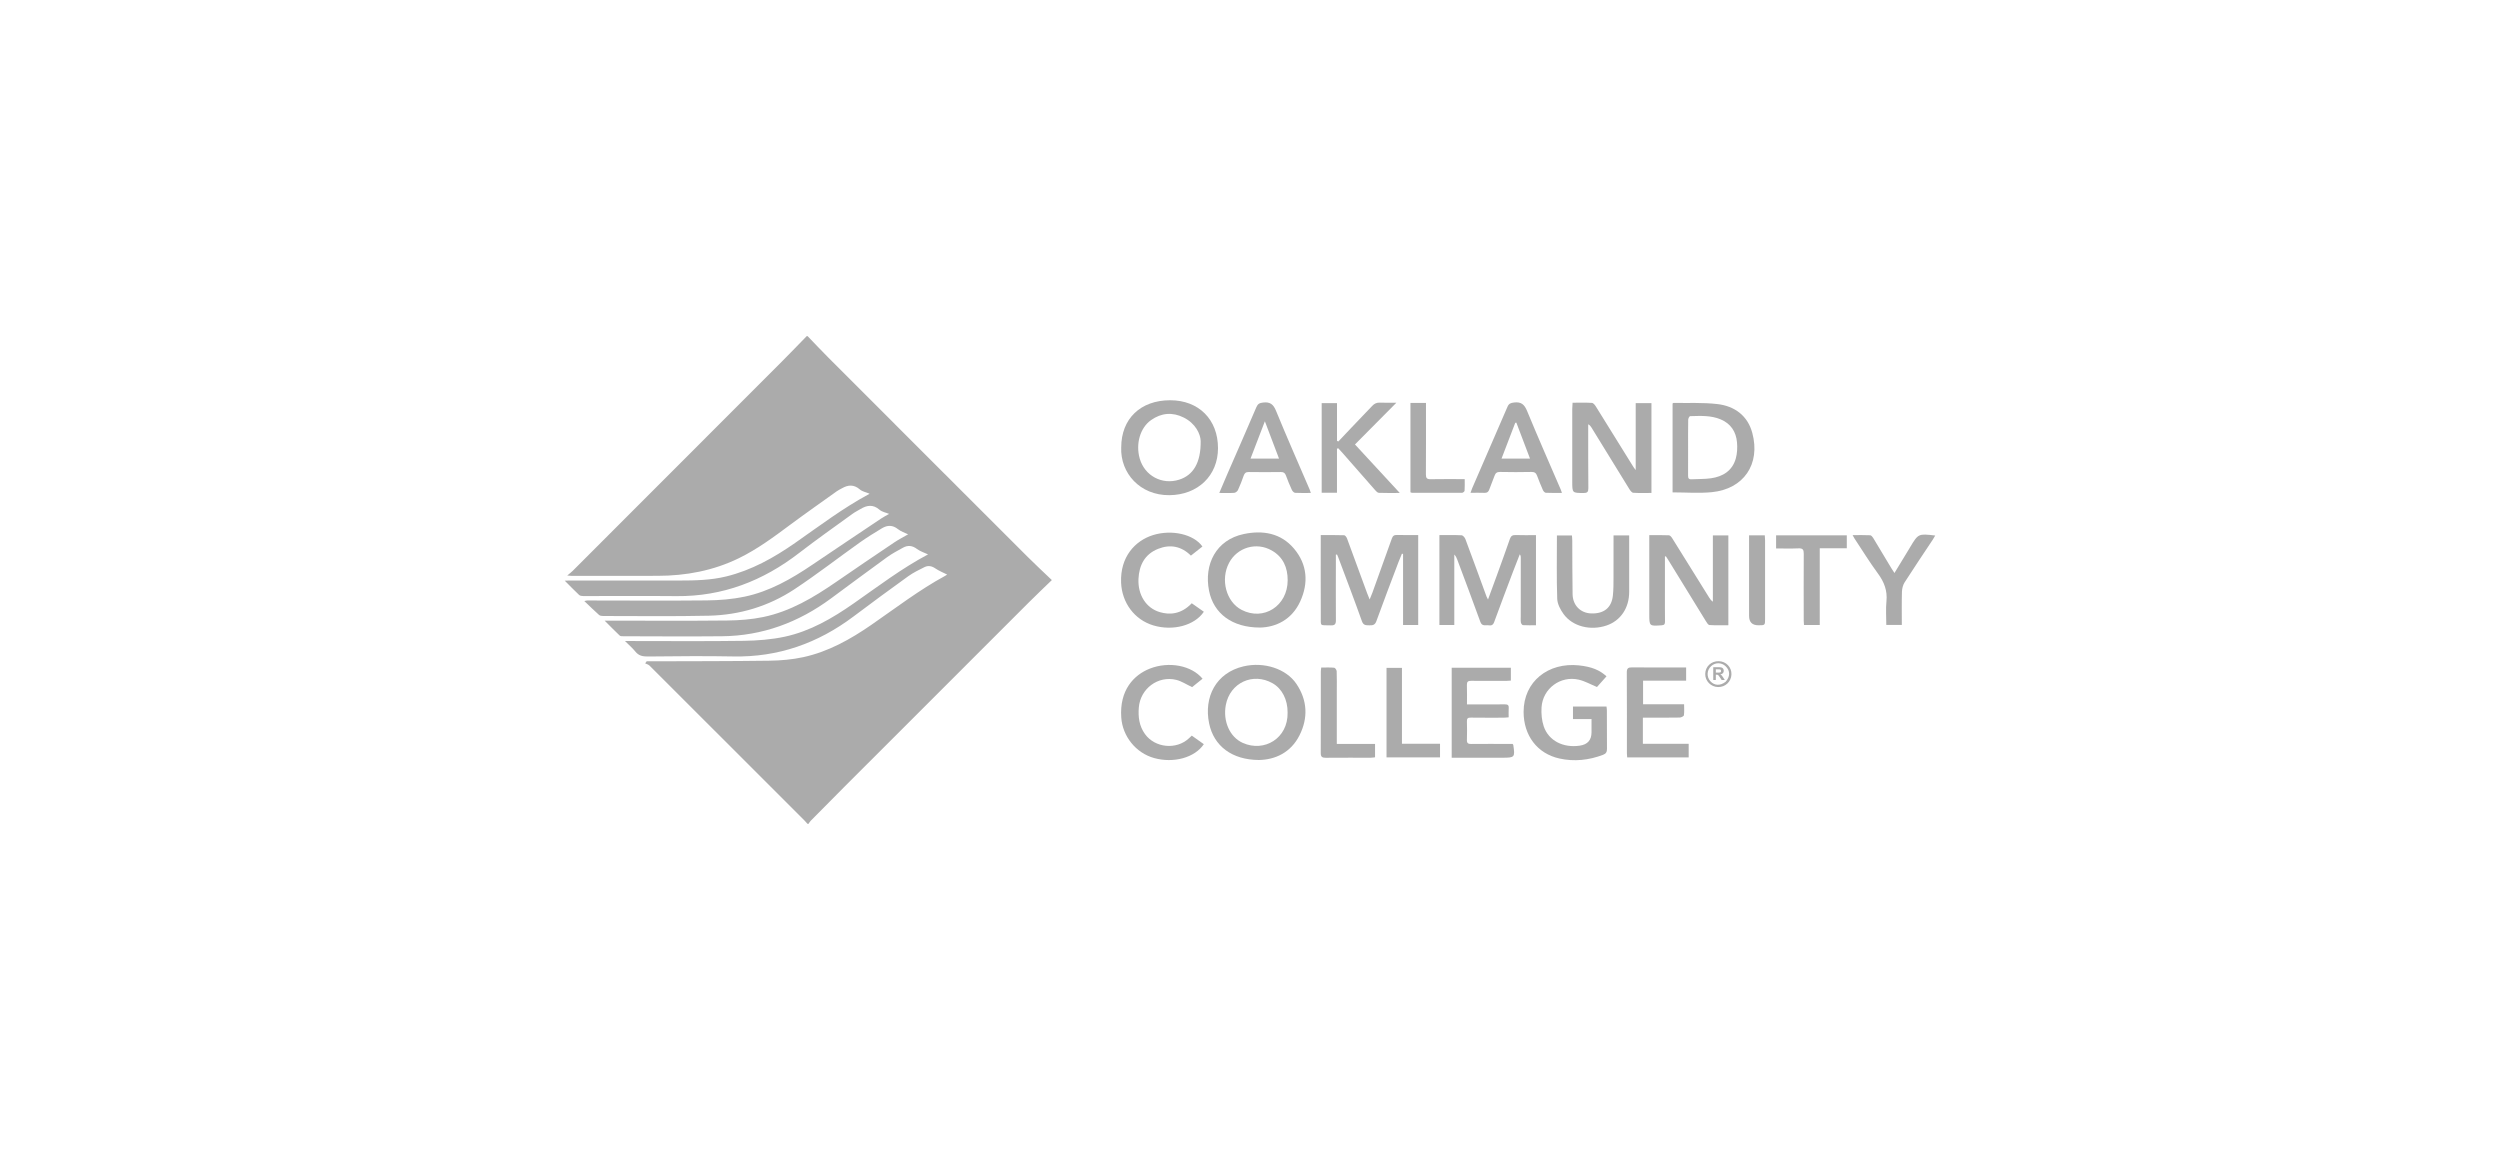 <?xml version="1.0" encoding="UTF-8"?>
<svg xmlns="http://www.w3.org/2000/svg" id="Layer_1" viewBox="0 0 1000 464">
  <defs>
    <style>
      .cls-1 {
        fill: #ababab;
      }
    </style>
  </defs>
  <path class="cls-1" d="M323.03,134.44c2.78,2.89,5.53,5.81,8.36,8.65,14,14.03,28.03,28.05,42.05,42.06,12.56,12.55,25.1,25.12,37.68,37.65,3.05,3.04,6.21,5.97,9.62,9.23-3.31,3.21-6.31,6.04-9.23,8.96-24.58,24.56-49.16,49.13-73.73,73.71-4.52,4.52-9.01,9.07-13.5,13.62-.35.36-.6.82-.89,1.24h-.36c-.43-.47-.85-.97-1.3-1.42-20.64-20.65-41.28-41.29-61.94-61.91-.44-.44-1.15-.6-1.73-.89l.61-.82c.68,0,1.37,0,2.05,0,15.69-.06,31.39-.02,47.08-.24,4.53-.06,9.13-.46,13.54-1.42,10.03-2.19,18.86-7.15,27.22-12.93,9.74-6.73,19.13-13.96,29.57-19.63.37-.2.71-.47.72-.48-1.56-.79-3.25-1.45-4.71-2.45-1.43-.98-2.86-1.25-4.33-.53-2.22,1.1-4.48,2.2-6.48,3.63-7.35,5.29-14.65,10.65-21.89,16.1-14.29,10.75-30.19,16.38-48.2,16.01-11.37-.23-22.75-.08-34.12.02-2.03.02-3.63-.29-4.97-1.96-1.14-1.42-2.55-2.62-4.16-4.23,1.06,0,1.53,0,2.01,0,15.17,0,30.33.14,45.49-.08,5.47-.08,11.04-.5,16.37-1.64,10.21-2.19,19.13-7.4,27.62-13.33,9.75-6.81,19.22-14.03,29.77-19.62.11-.06.15-.24,0,.03-1.53-.72-3.18-1.21-4.46-2.18-1.86-1.4-3.66-1.58-5.6-.51-2.17,1.2-4.39,2.37-6.39,3.82-7.53,5.45-14.98,11-22.46,16.52-12.94,9.54-27.35,14.92-43.51,15.08-13.15.13-26.3.03-39.45,0-.51,0-1.19.02-1.51-.28-1.95-1.83-3.81-3.76-6.02-5.96,1.28,0,2.04,0,2.79,0,15.4,0,30.81.11,46.21-.06,4.82-.05,9.73-.41,14.44-1.39,10.79-2.24,20.1-7.79,29.07-13.97,7.74-5.34,15.53-10.62,23.34-15.87,1.84-1.24,3.83-2.24,5.54-3.24-1.38-.68-2.9-1.14-4.04-2.06-2.14-1.72-4.26-1.66-6.41-.37-3.04,1.83-6.06,3.7-8.95,5.75-8.73,6.2-17.2,12.8-26.13,18.69-10.28,6.77-21.85,10.26-34.15,10.54-14.09.32-28.19.12-42.29.12-.55,0-1.26-.08-1.64-.41-1.93-1.72-3.77-3.53-5.91-5.57.73-.15.94-.24,1.15-.23,15.93,0,31.87.14,47.8-.03,5.06-.05,10.2-.46,15.14-1.49,9.99-2.09,18.73-7.1,27.11-12.77,9.16-6.2,18.36-12.35,27.55-18.5,1.06-.71,2.2-1.28,3.17-1.84-1.33-.55-2.84-.79-3.82-1.65-2.57-2.23-5.03-1.87-7.64-.29-1.06.64-2.19,1.19-3.19,1.92-7.13,5.18-14.36,10.25-21.33,15.64-14.48,11.18-30.59,17.44-49.06,17.27-12.44-.12-24.88-.01-37.32-.03-.56,0-1.27-.1-1.64-.44-1.87-1.76-3.65-3.61-5.74-5.7.85-.04,1.24-.07,1.63-.07,14.75,0,29.5.02,44.25,0,6.27,0,12.55-.13,18.69-1.63,10.16-2.48,19.11-7.51,27.6-13.43,9.71-6.77,19.14-13.95,29.61-19.56.11-.06.13-.28.07-.14-1.32-.56-2.83-.82-3.82-1.68-2.37-2.04-4.68-1.88-7.16-.45-.67.38-1.38.7-2,1.14-6.21,4.44-12.46,8.82-18.59,13.37-6.61,4.91-13.19,9.82-20.64,13.45-10.26,5-21.14,7.03-32.47,7.05-11.49.02-22.98.01-34.48.01-.38,0-.75-.06-1.7-.13,1-.85,1.66-1.34,2.24-1.92,27.89-27.89,55.77-55.79,83.64-83.7,3.34-3.34,6.61-6.76,9.91-10.14.12,0,.24,0,.36,0Z"></path>
  <path class="cls-1" d="M534.35,221.88c0,1.23,0,2.47,0,3.7,0,7.52-.05,15.04.01,22.56.01,1.55-.49,2.07-2.03,2.01-4.58-.17-3.98.67-4.01-3.92-.05-9.95-.02-19.9-.02-29.85,0-.7,0-1.4,0-2.34,3.26,0,6.32-.05,9.37.06.4.01.95.77,1.14,1.28,2.71,7.31,5.38,14.63,8.06,21.95.26.71.56,1.41.99,2.46.45-1.1.8-1.88,1.09-2.68,2.6-7.22,5.21-14.45,7.78-21.68.36-1.03.88-1.48,2.05-1.44,2.77.09,5.55.03,8.5.03v35.98h-6.06v-28.41c-.15-.04-.3-.08-.45-.12-.45,1.09-.93,2.18-1.34,3.28-2.99,7.9-6.01,15.79-8.89,23.74-.57,1.57-1.5,1.68-2.83,1.64-1.31-.03-2.33.08-2.95-1.66-3.02-8.52-6.26-16.96-9.42-25.42-.16-.42-.35-.83-.52-1.24-.15.02-.31.04-.46.06Z"></path>
  <path class="cls-1" d="M575.74,214.04c3.1,0,6-.08,8.89.07.54.03,1.28.88,1.52,1.51,2.86,7.63,5.63,15.29,8.44,22.95.12.32.3.62.61,1.24,1.27-3.48,2.46-6.67,3.62-9.87,1.73-4.78,3.47-9.55,5.13-14.35.42-1.22,1.05-1.62,2.33-1.57,2.65.1,5.31.03,8.11.03v36.06c-1.73,0-3.49.05-5.23-.05-.3-.02-.74-.67-.81-1.08-.13-.81-.05-1.65-.05-2.48,0-7.82,0-15.63.01-23.45,0-.4,0-.81-.4-1.32-.87,2.24-1.77,4.47-2.62,6.72-2.57,6.8-5.14,13.59-7.64,20.42-.43,1.17-1.14,1.43-2.16,1.26-1.2-.2-2.65.57-3.35-1.38-3-8.34-6.15-16.62-9.24-24.92-.26-.69-.56-1.37-1.18-2.02v28.2h-5.96v-35.96Z"></path>
  <path class="cls-1" d="M660.57,197.18c-2.46,0-4.88.09-7.28-.07-.56-.04-1.18-.88-1.56-1.49-5.07-8.2-10.11-16.42-15.16-24.63-.27-.44-.57-.87-1.29-1.29,0,.78,0,1.55,0,2.33,0,7.76-.01,15.51.06,23.27.01,1.47-.44,1.92-1.91,1.91-4.53-.04-4.53.02-4.53-4.56,0-9.71,0-19.42,0-29.13,0-.75.08-1.51.13-2.43,2.68,0,5.22-.09,7.75.07.55.03,1.19.84,1.56,1.43,5.05,8.07,10.05,16.18,15.07,24.27.18.3.41.57.87,1.18v-26.78h6.3v35.93Z"></path>
  <path class="cls-1" d="M665.97,222.62c0,4.79,0,9.58,0,14.37,0,3.85-.02,7.69.03,11.54.01.98-.13,1.5-1.29,1.58-5,.37-5,.41-5-4.58,0-9.71,0-19.41,0-29.12v-2.35c2.73,0,5.31-.06,7.89.06.46.02,1.01.72,1.32,1.23,4.93,7.87,9.82,15.76,14.72,23.64.37.59.76,1.17,1.51,1.69v-26.51h6.19v35.92c-2.52,0-5.04.09-7.55-.08-.53-.04-1.09-.97-1.47-1.6-5.06-8.2-10.1-16.42-15.14-24.63-.27-.44-.56-.86-.84-1.28-.12.04-.24.08-.36.12Z"></path>
  <path class="cls-1" d="M503.57,304c-10.76-.06-18.04-5.55-19.92-14.63-2.18-10.54,2.72-20.25,13.77-22.83,8.15-1.91,17.04.92,21.15,7.02,4.41,6.55,4.73,13.61,1.24,20.55-3.51,6.98-9.78,9.77-16.24,9.89ZM515.04,285.04c.04-5.18-2.22-9.59-6.01-11.74-7.86-4.45-17.02-.2-18.7,8.68-1.23,6.51,1.58,12.87,6.8,15.19,8.58,3.82,18.1-1.82,17.91-12.13Z"></path>
  <path class="cls-1" d="M448.49,178.95c0-11.44,7.7-18.85,19.58-18.85,11.44,0,19.14,7.72,19.13,19.17,0,10.98-8.05,18.71-19.45,18.8-11.73.1-19.66-8.8-19.27-19.13ZM480.27,176.38c-.09-2.75-2.01-6.97-6.77-9.36-4.48-2.25-8.96-1.9-13.09,1.03-4.36,3.08-6.2,9.5-4.52,15.37,1.97,6.9,8.95,10.64,15.8,8.44,5.5-1.76,8.7-6.61,8.58-15.48Z"></path>
  <path class="cls-1" d="M503.98,251.02c-11.16,0-18.55-5.62-20.36-14.72-2.09-10.48,2.74-20.36,13.91-22.69,7.61-1.59,14.82-.39,20.08,5.85,5.36,6.35,5.85,13.78,2.46,21.15-3.36,7.3-9.73,10.28-16.09,10.42ZM515.07,232.11c0-5.09-1.8-9.3-6.34-11.9-6.17-3.54-13.82-1.26-17.1,4.93-3.54,6.67-1.17,15.59,5,18.8,8.83,4.59,18.42-1.56,18.44-11.83Z"></path>
  <path class="cls-1" d="M669.03,196.96v-35.56c.16-.11.26-.23.35-.23,5.84.1,11.74-.21,17.52.45,6.91.79,12.16,4.61,14.02,11.55,3.37,12.56-3.49,22.46-16.22,23.7-5.14.5-10.37.08-15.67.08ZM675.24,179.05c0,3.73.02,7.46-.01,11.18,0,1.01.22,1.56,1.38,1.49,2.59-.16,5.22-.04,7.78-.41,4.78-.68,8.54-3.01,9.92-7.89.58-2.05.68-4.34.49-6.48-.37-4.23-2.46-7.47-6.51-9.18-3.94-1.67-8.11-1.4-12.24-1.3-.28,0-.76.91-.77,1.41-.07,3.73-.04,7.45-.04,11.18Z"></path>
  <path class="cls-1" d="M636.62,287.62h-7.43v-5.02h13.41c.06.57.15,1.03.15,1.49.02,5.15,0,10.31.04,15.46,0,1.2-.34,1.91-1.57,2.38-5.68,2.15-11.54,2.78-17.43,1.48-9-1.99-14.33-9.32-14.35-18.61-.03-12.28,9.94-19.93,22.11-18.65,5.19.55,8.35,1.91,11.05,4.38-1.35,1.51-2.7,3.03-3.81,4.27-2.55-1.05-4.83-2.36-7.27-2.93-7.34-1.7-14.43,3.55-14.9,11.07-.16,2.53.08,5.27.89,7.65,1.97,5.73,7.81,8.65,14.42,7.67q4.68-.69,4.68-5.36v-5.27Z"></path>
  <path class="cls-1" d="M534.79,179.49v17.59h-6.12v-35.83h6.13v15.08c.18.09.36.18.53.27,1.61-1.7,3.2-3.41,4.82-5.1,2.9-3.04,5.83-6.05,8.71-9.12.87-.93,1.79-1.39,3.1-1.33,2.1.1,4.21.03,6.6.03-5.65,5.69-11.04,11.13-16.57,16.7,5.89,6.38,11.72,12.7,17.92,19.4-3.12,0-5.76.06-8.39-.05-.52-.02-1.08-.65-1.49-1.11-4.35-4.93-8.67-9.88-13-14.82-.57-.65-1.16-1.28-1.75-1.91-.16.07-.33.13-.49.2Z"></path>
  <path class="cls-1" d="M524.33,197.18c-2.3,0-4.3.07-6.29-.05-.46-.03-1.06-.66-1.29-1.16-.86-1.88-1.66-3.79-2.36-5.73-.38-1.05-.92-1.45-2.06-1.43-4.26.07-8.53.06-12.79,0-1.14-.02-1.69.38-2.06,1.44-.68,1.95-1.43,3.89-2.29,5.76-.24.51-.96,1.08-1.49,1.12-1.87.14-3.76.05-5.99.05,1.15-2.71,2.19-5.18,3.26-7.64,3.87-8.89,7.78-17.76,11.58-26.67.58-1.36,1.3-1.7,2.72-1.86,2.8-.32,4.09.73,5.16,3.35,4.32,10.55,8.94,20.99,13.44,31.47.14.32.23.65.47,1.35ZM511.61,183.45c-1.87-4.93-3.67-9.69-5.66-14.94-2.02,5.27-3.85,10.01-5.74,14.94h11.4Z"></path>
  <path class="cls-1" d="M605.06,297.56c.2.33.26.38.26.43.73,4.92.58,5.1-4.28,5.1-6.1,0-12.2,0-18.29,0-.64,0-1.28,0-2.07,0v-36h23.67v5.15c-.57.04-1.19.11-1.81.11-4.68,0-9.35.04-14.03-.02-1.3-.02-1.79.36-1.75,1.7.09,2.47.03,4.95.03,7.73.99,0,1.85,0,2.71,0,4.14,0,8.29.03,12.43-.02,1.13-.01,1.64.29,1.56,1.49-.08,1.17-.02,2.36-.02,3.7-.81.06-1.5.15-2.19.15-4.32,0-8.64.03-12.96-.03-1.14-.02-1.59.29-1.55,1.48.07,2.48.08,4.97,0,7.46-.04,1.29.49,1.61,1.67,1.6,4.85-.05,9.71-.02,14.56-.02.7,0,1.41,0,2.05,0Z"></path>
  <path class="cls-1" d="M624.77,197.16c-2.33,0-4.39.06-6.44-.05-.41-.02-.96-.61-1.16-1.06-.84-1.89-1.6-3.81-2.33-5.74-.4-1.06-.96-1.55-2.21-1.53-4.2.09-8.4.09-12.6,0-1.23-.02-1.82.41-2.21,1.52-.65,1.84-1.45,3.62-2.09,5.46-.34.98-.86,1.42-1.93,1.38-1.76-.07-3.53-.02-5.6-.02.27-.74.45-1.32.69-1.88,4.7-10.83,9.43-21.66,14.09-32.51.55-1.29,1.28-1.57,2.62-1.73,2.87-.35,4.17.78,5.25,3.43,4.34,10.54,8.95,20.96,13.46,31.43.14.32.23.66.46,1.3ZM612.01,183.45c-1.88-4.95-3.67-9.68-5.47-14.4-.15.03-.29.05-.44.08-1.8,4.71-3.61,9.42-5.49,14.32h11.39Z"></path>
  <path class="cls-1" d="M657.15,287.09v10.43h18.32v5.44h-24.6c-.04-.6-.11-1.11-.11-1.63,0-10.78.03-21.55-.04-32.33-.01-1.68.54-2.07,2.12-2.05,6.45.08,12.91.03,19.36.03.7,0,1.4,0,2.25,0v5.28h-17.22v9.44h16.41c0,1.62.13,3.04-.08,4.41-.06.39-1.09.9-1.68.91-4.2.08-8.41.04-12.61.04h-2.1Z"></path>
  <path class="cls-1" d="M645.42,214.15h6.25c0,.8,0,1.5,0,2.19,0,6.81,0,13.61,0,20.42,0,6.45-3.43,11.53-9.07,13.44-6.39,2.17-13.57.4-17.17-4.58-1.27-1.75-2.47-4.03-2.54-6.1-.29-8.38-.12-16.78-.12-25.33h6.01c.04.65.13,1.32.13,2,.04,7.16,0,14.32.13,21.48.08,4.49,3.16,7.55,7.43,7.7,5.06.18,8.14-2.24,8.68-7.08.27-2.46.25-4.95.26-7.43.03-5.5.01-11,.01-16.71Z"></path>
  <path class="cls-1" d="M476.72,294.25c1.66,1.18,3.24,2.31,4.81,3.42-3.59,5.39-12.09,7.72-19.88,5.55-7.33-2.04-12.61-8.71-13.14-16.15-.79-10.99,5.01-17.11,11.44-19.63,7.62-2.99,16.68-1.27,21.07,4.05-1.5,1.21-3,2.42-4.18,3.36-2.27-1.06-4.21-2.39-6.36-2.91-7.31-1.77-14.33,3.54-14.95,11.02-.32,3.82.15,7.45,2.45,10.65,4.01,5.57,12.56,6.4,17.57,1.73.38-.35.76-.71,1.17-1.1Z"></path>
  <path class="cls-1" d="M476.71,241.31c1.66,1.17,3.25,2.28,4.83,3.39-3.7,5.51-12.37,7.81-20.21,5.46-7.6-2.28-12.56-9.12-12.89-17.07-.43-10.33,5.6-16.83,12.79-19.06,7.48-2.32,16.28-.34,19.74,4.58-1.52,1.2-3.04,2.4-4.61,3.64-3.83-3.81-8.33-4.62-13.12-2.71-5.31,2.12-7.59,6.49-7.85,12.03-.29,6.4,3.06,11.67,8.53,13.28,3.74,1.1,8.4,1.04,12.78-3.54Z"></path>
  <path class="cls-1" d="M757.79,229.19c2.03-3.34,3.92-6.45,5.81-9.56.15-.25.3-.51.45-.76,3.27-5.44,3.3-5.46,10.04-4.66-.36.61-.65,1.16-.99,1.67-3.76,5.67-7.57,11.31-11.24,17.04-.68,1.06-1.04,2.49-1.08,3.76-.13,4.37-.05,8.75-.05,13.28h-6.21c0-3.2-.25-6.34.06-9.44.43-4.27-.91-7.73-3.41-11.12-3.33-4.52-6.27-9.32-9.38-14.01-.22-.33-.4-.7-.75-1.34,2.5,0,4.77-.06,7.03.05.42.02.93.62,1.2,1.07,2.46,4.04,4.88,8.11,7.31,12.17.32.54.68,1.06,1.19,1.84Z"></path>
  <path class="cls-1" d="M710.45,214.12h28.27v5.19h-10.82v30.68h-6.31c-.03-.58-.1-1.14-.1-1.71-.01-8.94-.05-17.87.01-26.81.01-1.59-.39-2.2-2.07-2.13-2.94.13-5.9.04-8.99.04v-5.26Z"></path>
  <path class="cls-1" d="M528.48,267.02c1.79,0,3.51-.09,5.2.07.38.03.97.89.99,1.39.1,2.66.05,5.33.05,7.99,0,6.33,0,12.67,0,19,0,.63,0,1.26,0,2.11h15.3v5.34c-.51.05-1.07.16-1.62.16-6.04.01-12.08-.02-18.11.03-1.4.01-2-.35-1.99-1.88.05-10.89.02-21.78.03-32.67,0-.46.1-.92.17-1.54Z"></path>
  <path class="cls-1" d="M564.17,161.17h6.22c0,.72,0,1.35,0,1.98,0,8.87.03,17.75-.03,26.62-.01,1.47.41,1.94,1.89,1.91,4.43-.09,8.86-.03,13.63-.03,0,1.64.06,3.15-.05,4.65-.02.31-.66.83-1.02.83-6.68.03-13.37,0-20.05-.02-.17,0-.33-.11-.58-.2v-35.74Z"></path>
  <path class="cls-1" d="M560.78,267.15v30.35h15.23v5.45h-21.4v-35.8h6.17Z"></path>
  <path class="cls-1" d="M699.63,214.13h6.29c.04.73.11,1.36.11,2,0,10.47,0,20.95,0,31.42,0,2.56-.01,2.56-2.66,2.56q-3.74,0-3.74-3.75c0-10,0-20,0-30v-2.24Z"></path>
  <path class="cls-1" d="M687.52,264.47c2.92.08,5.16,2.42,5.06,5.3-.1,2.89-2.43,5.1-5.34,5.05-2.88-.05-5.19-2.4-5.15-5.24.04-2.97,2.4-5.19,5.43-5.11ZM690.21,272.76c1.9-2.09,1.92-4.47.05-6.25-1.64-1.57-4.09-1.61-5.77-.09-1.77,1.6-1.93,4.27-.37,6.04,1.61,1.83,4.01,1.93,6.13.25l-.04.04Z"></path>
  <path class="cls-1" d="M685.3,272.01v-5.13h2.18c.55,0,.95.05,1.2.14.25.09.45.26.6.49.15.24.22.51.22.81,0,.39-.11.7-.34.95-.23.25-.56.41-1.02.47.22.13.41.27.55.43.15.16.34.43.59.83l.63,1h-1.24l-.75-1.12c-.27-.4-.45-.65-.55-.75s-.2-.18-.31-.21c-.11-.04-.28-.06-.52-.06h-.21v2.14h-1.04ZM686.34,269.05h.77c.5,0,.81-.02.93-.06.12-.04.22-.11.29-.22.07-.1.1-.23.1-.39,0-.17-.05-.31-.14-.42s-.22-.17-.39-.2c-.08-.01-.34-.02-.76-.02h-.81v1.3Z"></path>
</svg>
